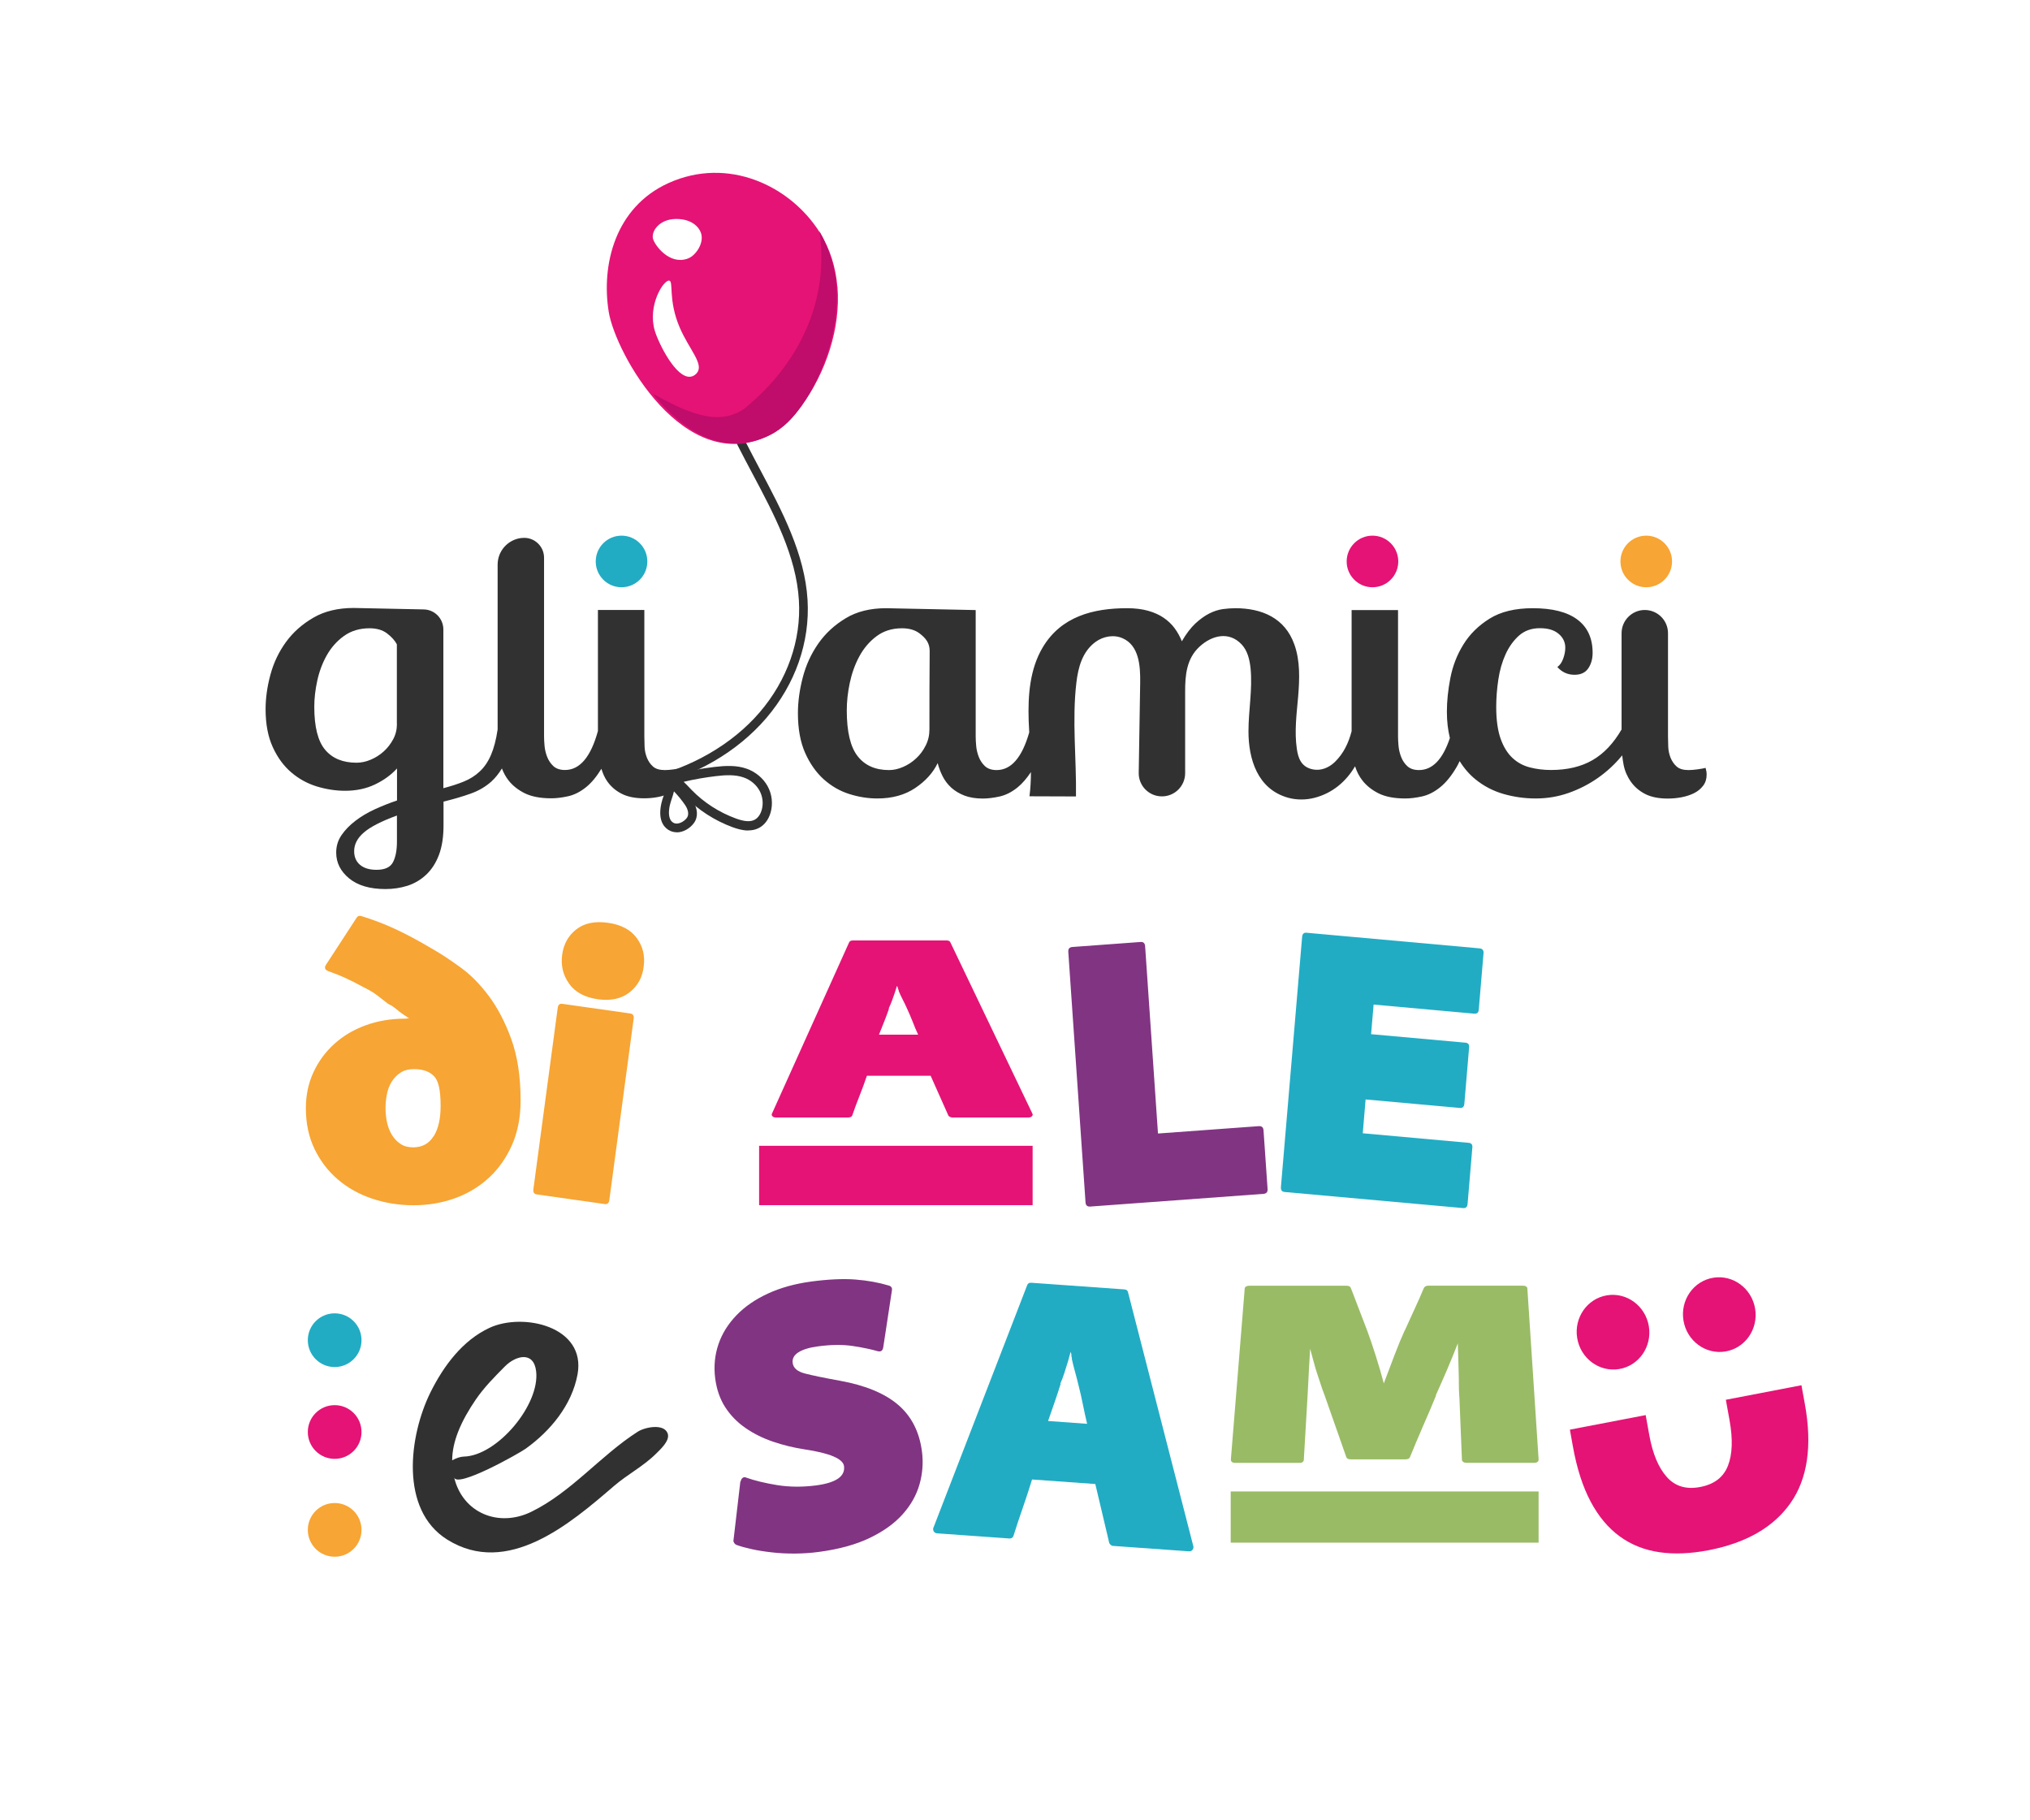 <?xml version="1.0" encoding="UTF-8"?>
<svg id="Livello_1" data-name="Livello 1" xmlns="http://www.w3.org/2000/svg" viewBox="0 0 251 225">
  <defs>
    <style>
      .cls-1 {
        fill: #99bb65;
      }

      .cls-1, .cls-2, .cls-3, .cls-4, .cls-5, .cls-6, .cls-7 {
        stroke-width: 0px;
      }

      .cls-2 {
        fill: #21acc4;
      }

      .cls-3 {
        fill: #313131;
      }

      .cls-4 {
        fill: #c00c6a;
      }

      .cls-5 {
        fill: #f7a534;
      }

      .cls-6 {
        fill: #e51375;
      }

      .cls-7 {
        fill: #813482;
      }
    </style>
  </defs>
  <g>
    <g>
      <g>
        <path class="cls-3" d="M84.32,94.93c-.23.06-.56.12-1,.18-.44.06-.81.09-1.12.09-.65,0-1.14-.15-1.46-.44-.33-.29-.57-.65-.75-1.08-.17-.43-.27-.88-.29-1.36-.02-.48-.03-.9-.03-1.27v-15.64h-5.74v14.96c-.88,3.21-2.24,4.82-4.07,4.82-.61,0-1.09-.16-1.44-.48-.34-.32-.6-.71-.77-1.15-.17-.44-.28-.9-.32-1.36-.04-.46-.06-.84-.06-1.15v-22.1c0-1.47-1.28-2.61-2.73-2.44h-.08c-1.67.2-2.93,1.61-2.93,3.29v20.38c-.19,1.29-.47,2.34-.83,3.17-.36.83-.82,1.5-1.38,2.02-.55.52-1.21.94-1.95,1.24-.75.31-1.6.58-2.55.83v-19.62c0-1.35-1.07-2.45-2.42-2.48-3.16-.07-8.34-.18-8.66-.18-1.95,0-3.62.4-4.99,1.2-1.38.8-2.51,1.8-3.39,3.01-.88,1.21-1.52,2.55-1.92,4.03-.4,1.47-.6,2.9-.6,4.28,0,1.84.3,3.4.89,4.69.59,1.29,1.36,2.33,2.3,3.13.94.8,1.99,1.37,3.16,1.73,1.17.35,2.32.53,3.47.53,1.38,0,2.61-.26,3.7-.78,1.09-.52,2-1.18,2.73-1.98v3.96c-.92.31-1.83.67-2.73,1.08-.9.41-1.7.89-2.41,1.43-.71.54-1.28,1.13-1.72,1.77-.44.64-.66,1.36-.66,2.16,0,1.26.54,2.32,1.61,3.2,1.07.87,2.56,1.31,4.48,1.31.96,0,1.87-.14,2.73-.41.86-.28,1.63-.73,2.3-1.36.67-.63,1.2-1.44,1.58-2.44.38-1,.57-2.22.57-3.66v-2.94c1.26-.31,2.38-.64,3.36-.99.98-.35,1.82-.84,2.53-1.47.5-.45.94-1,1.33-1.64.2.53.47,1.03.82,1.48.5.64,1.17,1.17,2.01,1.59.84.41,1.93.62,3.27.62.61,0,1.3-.08,2.07-.25.77-.17,1.51-.54,2.24-1.13.66-.53,1.29-1.29,1.89-2.27.17.55.39,1.08.72,1.55.44.63,1.02,1.14,1.75,1.52.73.38,1.66.58,2.81.58.57,0,1.15-.05,1.72-.16.57-.11,1.09-.28,1.55-.51.46-.23.83-.54,1.12-.92.29-.38.43-.84.43-1.36,0-.15-.01-.29-.03-.41-.02-.12-.05-.26-.09-.41ZM49.08,104.04c0,1.07-.16,1.92-.49,2.55-.33.63-1,.94-2.04.94-.88,0-1.56-.21-2.04-.62-.48-.41-.72-.97-.72-1.68,0-.86.4-1.63,1.21-2.32.8-.69,2.16-1.39,4.08-2.09v3.22ZM49.08,89.49c0,.68-.15,1.31-.46,1.89-.31.58-.7,1.09-1.18,1.52-.48.43-1.01.77-1.61,1.02-.59.25-1.18.37-1.75.37-1.68,0-2.98-.53-3.87-1.59-.9-1.06-1.35-2.84-1.35-5.33,0-1.01.12-2.09.37-3.23.25-1.14.64-2.18,1.18-3.14.54-.95,1.24-1.75,2.12-2.38.88-.63,1.93-.95,3.16-.95.88,0,1.6.21,2.15.62.55.42.97.87,1.23,1.36v9.83Z"/>
        <path class="cls-3" d="M210.98,95.34c-.02-.12-.05-.26-.09-.41-.23.06-.56.12-1,.18-.44.06-.81.09-1.12.09-.65,0-1.14-.15-1.46-.44-.33-.29-.57-.65-.75-1.08-.17-.43-.27-.88-.29-1.36-.02-.48-.03-.9-.03-1.27v-12.77c0-1.59-1.29-2.87-2.87-2.87s-2.87,1.29-2.87,2.87v11.9c-1,1.72-2.19,2.98-3.59,3.79-1.4.81-3.11,1.22-5.14,1.22-.92,0-1.79-.11-2.61-.32-.82-.21-1.54-.6-2.15-1.17-.61-.57-1.1-1.35-1.46-2.36-.36-1.01-.55-2.33-.55-3.95,0-1.1.09-2.23.26-3.37.17-1.15.47-2.19.89-3.12.42-.93.98-1.71,1.66-2.32.69-.61,1.55-.92,2.58-.92s1.77.23,2.32.69c.55.46.83,1.03.83,1.73,0,.43-.09.88-.26,1.35-.17.47-.41.81-.72,1.03.57.64,1.28.96,2.12.96.77,0,1.33-.26,1.69-.78.36-.52.55-1.17.55-1.93,0-1.81-.63-3.18-1.89-4.12-1.26-.94-3.1-1.4-5.51-1.4-2.18,0-3.96.43-5.34,1.29-1.38.86-2.46,1.93-3.24,3.2-.79,1.27-1.32,2.65-1.61,4.14-.29,1.49-.43,2.88-.43,4.16,0,1.21.13,2.28.37,3.26-.88,2.64-2.15,3.96-3.82,3.96-.61,0-1.09-.16-1.44-.48s-.6-.71-.77-1.15c-.17-.44-.28-.9-.32-1.36-.04-.46-.06-.84-.06-1.15v-15.64h-5.74v14.98c-.38,1.46-1,2.76-2.08,3.81-.74.71-1.75,1.12-2.75.9-1.44-.31-1.78-1.44-1.94-2.51-.32-2.15-.03-4.33.16-6.49.18-2.16.26-4.4-.47-6.44-1.17-3.29-4.03-4.48-7.32-4.48-.46,0-.97.04-1.52.11-.56.08-1.12.26-1.69.55-.57.29-1.15.71-1.72,1.24-.57.54-1.13,1.27-1.66,2.19-.23-.58-.53-1.12-.89-1.61s-.81-.92-1.35-1.29c-.54-.37-1.18-.66-1.92-.87-.75-.21-1.62-.32-2.61-.32-4.17,0-8.15,1.01-10.43,4.84-1.6,2.68-1.84,5.94-1.74,9.05.02.49.04.97.07,1.46-.88,3.09-2.22,4.66-4.03,4.66-.61,0-1.09-.16-1.44-.48-.34-.32-.6-.71-.77-1.15-.17-.44-.28-.9-.32-1.36-.04-.46-.06-.84-.06-1.15v-15.64s-10.62-.23-11.08-.23c-1.95,0-3.62.41-4.99,1.24-1.38.83-2.51,1.87-3.39,3.13-.88,1.26-1.52,2.65-1.92,4.19-.4,1.53-.6,3.01-.6,4.42,0,1.93.3,3.57.89,4.9.59,1.33,1.36,2.42,2.3,3.27.94.84,1.99,1.45,3.16,1.82,1.17.37,2.32.55,3.47.55,1.84,0,3.4-.43,4.68-1.29,1.28-.86,2.21-1.89,2.78-3.08.15.58.36,1.14.63,1.66.27.52.62.98,1.06,1.38.44.4.98.72,1.61.97.63.24,1.39.37,2.27.37.61,0,1.3-.08,2.07-.25.77-.17,1.51-.54,2.24-1.13.57-.46,1.12-1.1,1.65-1.89,0,1-.05,2-.18,2.99l5.75.02c.07-4.67-.5-9.4.05-14.06.22-1.88.73-3.83,2.35-5.03.96-.71,2.27-.95,3.36-.47,2.04.89,2.21,3.4,2.18,5.49l-.18,11.15c-.03,1.6,1.27,2.92,2.88,2.91,1.58,0,2.86-1.29,2.86-2.87v-10.06c-.01-2.08.18-4.1,1.78-5.58,1.51-1.39,3.62-1.94,5.19-.29.75.79,1.01,1.91,1.12,2.99.25,2.58-.26,5.17-.26,7.77,0,3.41,1.1,7.17,4.94,8.22,1.05.28,2.17.27,3.22,0,2.26-.58,3.93-2.05,5.02-3.9.2.64.5,1.24.92,1.77.5.64,1.17,1.17,2.01,1.59.84.41,1.93.62,3.27.62.61,0,1.3-.08,2.07-.25.77-.17,1.51-.54,2.24-1.13.73-.58,1.42-1.43,2.07-2.55.12-.21.24-.45.35-.69.55.89,1.2,1.64,1.95,2.25,1.03.84,2.2,1.45,3.5,1.82,1.3.37,2.62.55,3.96.55,1.42,0,2.77-.23,4.08-.69,1.3-.46,2.51-1.08,3.62-1.86,1.11-.78,2.09-1.69,2.93-2.71.02-.02.04-.05.06-.07.04.39.1.77.17,1.15.15.77.45,1.47.89,2.09.44.63,1.02,1.14,1.75,1.52.73.38,1.66.58,2.81.58.57,0,1.15-.05,1.72-.16.57-.11,1.09-.28,1.55-.51.46-.23.83-.54,1.12-.92.29-.38.43-.84.43-1.36,0-.15-.01-.29-.03-.41ZM114.92,90.18c0,.71-.15,1.37-.46,1.98-.31.62-.7,1.15-1.18,1.59-.48.45-1.01.8-1.61,1.06-.59.26-1.18.39-1.75.39-1.68,0-2.98-.57-3.87-1.71-.9-1.14-1.35-3.03-1.35-5.67,0-1.08.12-2.21.37-3.39.25-1.18.64-2.28,1.18-3.28.54-1,1.24-1.83,2.12-2.49.88-.66,1.93-.99,3.16-.99.88,0,1.6.21,2.15.62.78.59,1.28,1.2,1.27,2.22-.03,3.21-.03,6.44-.03,9.65Z"/>
      </g>
      <circle class="cls-2" cx="76.85" cy="69.41" r="3.19"/>
      <circle class="cls-6" cx="169.7" cy="69.41" r="3.19"/>
      <circle class="cls-5" cx="203.55" cy="69.41" r="3.19"/>
    </g>
    <g>
      <g>
        <path class="cls-3" d="M80.1,97.24l-.23-1.05c5.55-1.22,10.67-4.18,14.06-8.13,3.42-3.99,5.15-8.91,4.85-13.84-.32-5.47-3.08-10.66-5.75-15.68-.6-1.13-1.2-2.26-1.77-3.38-2.69-5.31-5.9-13.19-2.74-20.27l.98.44c-2.97,6.66.13,14.23,2.72,19.35.57,1.12,1.16,2.24,1.76,3.37,2.72,5.12,5.53,10.42,5.87,16.12.31,5.22-1.51,10.4-5.11,14.61-3.59,4.18-8.79,7.2-14.64,8.48Z"/>
        <g>
          <path class="cls-3" d="M92.51,102.67c-.7,0-1.38-.21-1.91-.4-2.23-.82-4.26-2.13-5.87-3.78l-.3-.31c-.66-.69-1.29-1.35-2.12-1.54l.25-1.12c.26.06.5.14.73.25,1.66-.44,3.37-.76,5.08-.96,1.3-.15,2.68-.23,3.95.22,1.11.39,2.05,1.18,2.59,2.16.55.99.68,2.19.37,3.27-.26.9-.79,1.58-1.51,1.93-.41.2-.84.27-1.26.27ZM84.53,96.65c.26.24.5.5.73.74l.29.3c1.49,1.53,3.37,2.74,5.45,3.5,1.02.37,1.74.43,2.27.17.56-.27.81-.88.91-1.22.23-.8.13-1.67-.27-2.4-.41-.74-1.12-1.34-1.97-1.63-1.05-.37-2.27-.3-3.43-.16-1.33.16-2.67.39-3.97.7Z"/>
          <path class="cls-3" d="M83.67,102.89c-.36,0-.72-.1-1.05-.31-.62-.41-1.27-1.3-.85-3.24.07-.32.17-.64.28-.95.23-.7.43-1.3.22-1.92l1.02-.34c.03.1.06.19.08.28.83.71,1.65,1.65,2.28,2.59.64.97.7,2,.14,2.76-.48.65-1.3,1.14-2.11,1.14ZM83.33,97.84c-.07.31-.17.6-.26.88-.09.28-.19.56-.25.84-.16.74-.22,1.72.39,2.12.56.37,1.37-.1,1.71-.56.41-.56-.03-1.32-.17-1.54-.4-.6-.9-1.21-1.42-1.75Z"/>
        </g>
      </g>
      <g>
        <path class="cls-6" d="M103.54,35.46c-.2-2.38-.89-4.68-2.19-6.74-3.65-5.78-11.34-9.41-18.69-6.09-6.61,2.99-8.34,10.12-7.39,15.94.84,5.12,9.34,20.47,19.88,15.24,1.78-.88,2.97-2.25,3.97-3.64,2.99-4.14,4.85-9.6,4.43-14.71ZM80.75,29.57c-.27-.98.76-2.48,2.83-2.5,2.14-.02,3.1,1.22,3.18,2.14.08.79-.36,1.67-.92,2.22-.21.21-.47.42-.84.55-2.24.79-4.03-1.65-4.24-2.42ZM86.17,46.11c-.05.06-.33.4-.79.46-1.8.24-3.96-4.14-4.42-5.69-.92-3.11,1.07-6.26,1.77-6.19.6.06-.17,2.38,1.34,5.86,1.17,2.69,3,4.46,2.1,5.56Z"/>
        <path class="cls-4" d="M103.43,35.46c-.15-2.19-.84-4.64-2.11-6.88,1.22,8.22-2.21,16.18-9.29,21.95-3.33,2.3-7.25.36-11.31-1.85,3.65,4.53,8.74,7.94,14.42,5.12,1.78-.88,2.97-2.25,3.97-3.64,2.63-3.65,4.69-9.48,4.32-14.71Z"/>
      </g>
    </g>
  </g>
  <g>
    <path class="cls-5" d="M42.64,120.87c-.65-.29-1.33-.56-2.04-.81-.43-.16-.53-.43-.28-.81l3.79-5.82c.12-.19.31-.25.55-.19,1.45.45,2.85.98,4.19,1.6,1.34.62,2.84,1.42,4.51,2.41l.65.38c.8.48,1.8,1.14,2.98,2,1.19.86,2.33,2.01,3.42,3.46s2.03,3.23,2.8,5.34c.77,2.11,1.16,4.65,1.16,7.6,0,2.07-.35,3.9-1.06,5.51-.71,1.6-1.66,2.96-2.87,4.07-1.2,1.11-2.61,1.95-4.21,2.53-1.6.57-3.3.86-5.09.86s-3.54-.28-5.16-.83-3.03-1.35-4.23-2.38c-1.2-1.03-2.16-2.29-2.87-3.77-.71-1.48-1.06-3.15-1.06-5.03,0-1.62.32-3.11.95-4.46.63-1.35,1.5-2.52,2.59-3.5,1.09-.98,2.39-1.75,3.88-2.29s3.12-.81,4.88-.81c.15,0,.25-.02.28-.05h.04c.06,0,.12.02.19.05-.22-.16-.42-.3-.63-.43s-.42-.29-.67-.48c-.12-.09-.24-.19-.35-.29-.11-.09-.24-.19-.39-.29-.12-.1-.24-.17-.35-.21-.11-.05-.21-.1-.3-.17-.46-.35-.89-.68-1.29-1-.4-.32-.96-.65-1.66-1-.93-.51-1.71-.9-2.36-1.19ZM53.62,140.48c.57-.91.86-2.15.86-3.74,0-1.02-.07-1.83-.21-2.43-.14-.6-.36-1.05-.67-1.33-.55-.54-1.36-.81-2.41-.81-.68,0-1.24.15-1.69.45-.45.3-.81.68-1.09,1.14-.28.46-.47.98-.58,1.55-.11.57-.16,1.13-.16,1.67,0,.6.06,1.19.18,1.76.12.57.32,1.09.6,1.55s.63.83,1.06,1.12c.43.29.95.43,1.57.43,1.11,0,1.95-.45,2.52-1.36Z"/>
    <path class="cls-5" d="M70.36,121.59c-.75-1.05-1.03-2.24-.85-3.56.18-1.32.76-2.37,1.75-3.14.99-.77,2.3-1.04,3.92-.81s2.8.86,3.55,1.88c.75,1.02,1.04,2.19.86,3.52-.15,1.33-.73,2.39-1.74,3.19-1.01.8-2.33,1.09-3.94.86s-2.8-.87-3.55-1.93ZM66.38,147.66c-.34-.05-.48-.26-.43-.64l3.01-22.43c.05-.38.24-.54.58-.49l8.38,1.19c.34.05.48.26.43.64l-3.01,22.43c-.05.38-.24.54-.58.49l-8.38-1.19Z"/>
    <path class="cls-6" d="M107.19,132.99c-.28.82-.58,1.64-.9,2.45s-.63,1.62-.9,2.42c-.06.2-.25.29-.55.29h-8.88c-.22,0-.37-.05-.46-.16-.09-.11-.11-.22-.05-.32l9.53-21.15c.06-.17.23-.26.51-.26h11.52c.28,0,.45.09.51.26l10.13,21.15c.06.11.05.22-.05.32-.09.11-.25.16-.46.16h-9.39c-.09,0-.19-.03-.3-.08-.11-.05-.18-.12-.21-.21l-2.17-4.87h-7.86ZM113.53,127.93c-.25-.54-.48-1.09-.69-1.64-.22-.55-.45-1.09-.69-1.61-.15-.35-.33-.71-.53-1.1s-.38-.77-.53-1.14l.05.03c-.06-.15-.1-.24-.12-.28-.02-.03,0-.05.02-.05-.03-.06-.08-.15-.14-.26-.03.11-.07.24-.12.39-.05.15-.09.28-.12.39-.12.37-.25.72-.37,1.05s-.26.65-.41.96h.05c-.22.63-.42,1.17-.6,1.62-.18.45-.4.99-.65,1.62h4.86Z"/>
    <path class="cls-7" d="M132.09,117.68c-.03-.38.14-.58.51-.61l8.44-.62c.34-.02.52.15.55.53l1.59,23.15,12.46-.91c.37-.03.57.15.59.53l.5,7.23c.03.38-.14.58-.51.61l-21.41,1.57c-.37.03-.57-.15-.59-.53l-2.13-30.95Z"/>
    <path class="cls-2" d="M181.06,136.45c-.03.38-.22.55-.55.52l-11.66-1.05-.35,4.18,13.09,1.18c.34.03.49.22.46.57l-.59,6.98c-.03.38-.22.55-.55.52l-22.07-1.99c-.34-.03-.49-.24-.46-.62l2.62-30.91c.03-.38.22-.56.55-.52l21.38,1.93c.37.03.54.24.5.62l-.59,6.98c-.03.35-.23.51-.6.47l-12.4-1.12-.31,3.66,11.66,1.05c.34.03.49.22.46.57l-.59,6.98Z"/>
    <rect class="cls-6" x="93.86" y="141.65" width="33.82" height="7.34"/>
    <g>
      <path class="cls-7" d="M91.58,183.14c.04-.2.12-.35.25-.44.13-.1.27-.11.44-.03,1.04.37,2.32.68,3.85.93,1.52.24,3.12.25,4.81.03,2.45-.33,3.59-1.12,3.43-2.38-.12-.91-1.76-1.61-4.93-2.08-1.33-.21-2.62-.52-3.87-.95s-2.38-.99-3.39-1.69c-1.01-.7-1.84-1.55-2.49-2.55-.65-1-1.07-2.2-1.25-3.58-.19-1.48-.05-2.88.4-4.21.45-1.33,1.2-2.52,2.23-3.59,1.03-1.07,2.32-1.96,3.88-2.68,1.56-.72,3.35-1.22,5.36-1.49s3.93-.37,5.45-.25c1.52.12,2.9.37,4.13.74.32.09.46.29.4.62l-1.07,7.02c-.07.43-.3.58-.69.48-.74-.22-1.74-.43-3-.63-1.25-.2-2.7-.19-4.36.03-1.07.14-1.88.39-2.43.73-.55.35-.79.79-.72,1.32.08.63.58,1.07,1.52,1.31.93.24,2.37.54,4.31.89,3.15.57,5.55,1.56,7.21,2.98,1.65,1.41,2.64,3.35,2.95,5.81.17,1.36.07,2.7-.31,4.03-.38,1.33-1.07,2.56-2.08,3.69-1.01,1.13-2.36,2.1-4.06,2.92-1.7.82-3.79,1.4-6.27,1.73-1.01.14-2.01.2-3.01.21-.99,0-1.94-.04-2.84-.15-.9-.1-1.72-.23-2.45-.39-.74-.16-1.36-.33-1.89-.52-.13-.05-.23-.13-.31-.25-.08-.12-.11-.23-.09-.32l.85-7.28Z"/>
      <path class="cls-2" d="M127.61,182.9c-.36,1.17-.74,2.33-1.14,3.48s-.78,2.29-1.14,3.43c-.08.28-.27.41-.58.38l-8.86-.63c-.22-.02-.36-.1-.45-.27-.08-.16-.09-.32-.01-.47l11.56-29.9c.08-.25.26-.36.53-.34l11.49.82c.28.02.44.16.48.41l8.05,31.3c.05.16.03.32-.08.47-.1.15-.26.22-.48.2l-9.37-.67c-.09,0-.19-.05-.29-.14-.1-.09-.17-.19-.19-.32l-1.7-7.19-7.84-.56ZM134.42,176.03c-.19-.8-.37-1.61-.53-2.42-.16-.81-.34-1.6-.54-2.37-.12-.51-.26-1.06-.42-1.63s-.3-1.14-.42-1.68l.04.05c-.05-.22-.08-.36-.09-.41-.01-.05,0-.07.03-.07-.02-.1-.06-.22-.11-.39-.04.15-.09.34-.15.55-.06.22-.11.4-.15.55-.16.52-.32,1.02-.47,1.5s-.32.93-.51,1.35h.05c-.28.89-.53,1.66-.76,2.31-.23.64-.5,1.41-.8,2.3l4.85.35Z"/>
      <g>
        <g>
          <rect class="cls-1" x="152.17" y="184.38" width="38.07" height="6.33"/>
          <path class="cls-1" d="M180.43,172.63c-.03-.58-.05-1.08-.05-1.49,0-.43,0-.88-.02-1.35-.01-.47-.03-.98-.04-1.56-.02-.57-.04-1.29-.07-2.16-.43,1.12-.89,2.24-1.36,3.34-.48,1.1-.93,2.14-1.37,3.11l.05-.03c-.52,1.28-1.06,2.55-1.62,3.81-.55,1.27-1.09,2.55-1.62,3.85-.06.17-.25.26-.56.26h-6.75c-.31,0-.49-.09-.55-.26l-2.68-7.63c-.25-.65-.43-1.17-.55-1.56-.12-.39-.25-.76-.37-1.12-.12-.36-.25-.77-.37-1.23-.12-.46-.29-1.09-.51-1.87-.03.5-.05.91-.07,1.23-.02.32-.04.72-.07,1.2-.03.56-.06,1.15-.09,1.77-.03.62-.06,1.17-.09,1.67l-.46,7.85c0,.11-.05.2-.14.28-.09.08-.22.11-.37.11h-7.95c-.37,0-.56-.14-.56-.42l1.71-21.12c0-.11.05-.2.16-.26.11-.06.22-.1.35-.1h12.07c.31,0,.49.1.55.29l2.04,5.32c.34.93.69,1.95,1.04,3.07.35,1.11.69,2.24.99,3.39.43-1.15.87-2.31,1.32-3.49.45-1.18.87-2.2,1.27-3.07v.03c.4-.89.8-1.76,1.2-2.63.4-.86.79-1.74,1.16-2.63.03-.06.09-.13.18-.19s.2-.1.32-.1h11.75c.15,0,.29.03.39.1.11.06.16.15.16.26l1.39,21.12c0,.28-.19.42-.56.42h-8.37c-.15,0-.29-.04-.39-.11-.11-.08-.16-.17-.16-.28l-.32-7.85Z"/>
        </g>
        <path class="cls-6" d="M213.39,173.03l.46,2.54c.42,2.34.36,4.22-.2,5.64-.56,1.42-1.7,2.29-3.43,2.62s-3.1-.08-4.13-1.24c-1.03-1.16-1.74-2.87-2.15-5.11l-.46-2.54-9.37,1.8.37,2.07c.49,2.72,1.22,4.99,2.2,6.83.97,1.83,2.18,3.27,3.6,4.3,1.43,1.04,3.06,1.68,4.89,1.95s3.86.18,6.07-.24c4.67-.9,8.06-2.85,10.16-5.85s2.7-7.09,1.76-12.24l-.42-2.31-9.37,1.8Z"/>
        <ellipse class="cls-6" cx="199.45" cy="164.68" rx="4.49" ry="4.62" transform="translate(-24.18 34.72) rotate(-9.38)"/>
        <ellipse class="cls-6" cx="212.59" cy="162.51" rx="4.49" ry="4.62" transform="translate(-23.65 36.83) rotate(-9.38)"/>
      </g>
    </g>
    <path class="cls-3" d="M82.54,177.18s.02.05.03.08c.26.86-.92,1.92-1.43,2.43-1.57,1.57-3.56,2.58-5.23,4.02-5.41,4.66-13.16,11.29-20.63,6.61-5.89-3.7-4.7-12.84-2.06-18.18,1.64-3.31,3.99-6.44,7.29-7.98,4.16-1.94,11.99-.19,10.9,5.75-.7,3.79-3.35,6.99-6.42,9.19-.83.59-8.51,4.92-8.84,3.54,1.06,4.42,5.5,6.21,9.51,4.27,4.97-2.41,8.58-6.97,13.2-9.92.86-.55,3.2-1.05,3.69.2ZM55.91,180.53c.49-.27,1.01-.45,1.44-.46,4.14-.1,9.44-6.43,8.94-10.56-.31-2.54-2.55-1.91-3.86-.59-1.28,1.29-2.58,2.6-3.61,4.11-.82,1.2-1.63,2.57-2.19,4.01-.44,1.14-.72,2.32-.72,3.5Z"/>
  </g>
  <g>
    <circle class="cls-2" cx="41.38" cy="165.68" r="3.32"/>
    <circle class="cls-6" cx="41.38" cy="177.03" r="3.32"/>
    <circle class="cls-5" cx="41.38" cy="189.13" r="3.32"/>
  </g>
</svg>